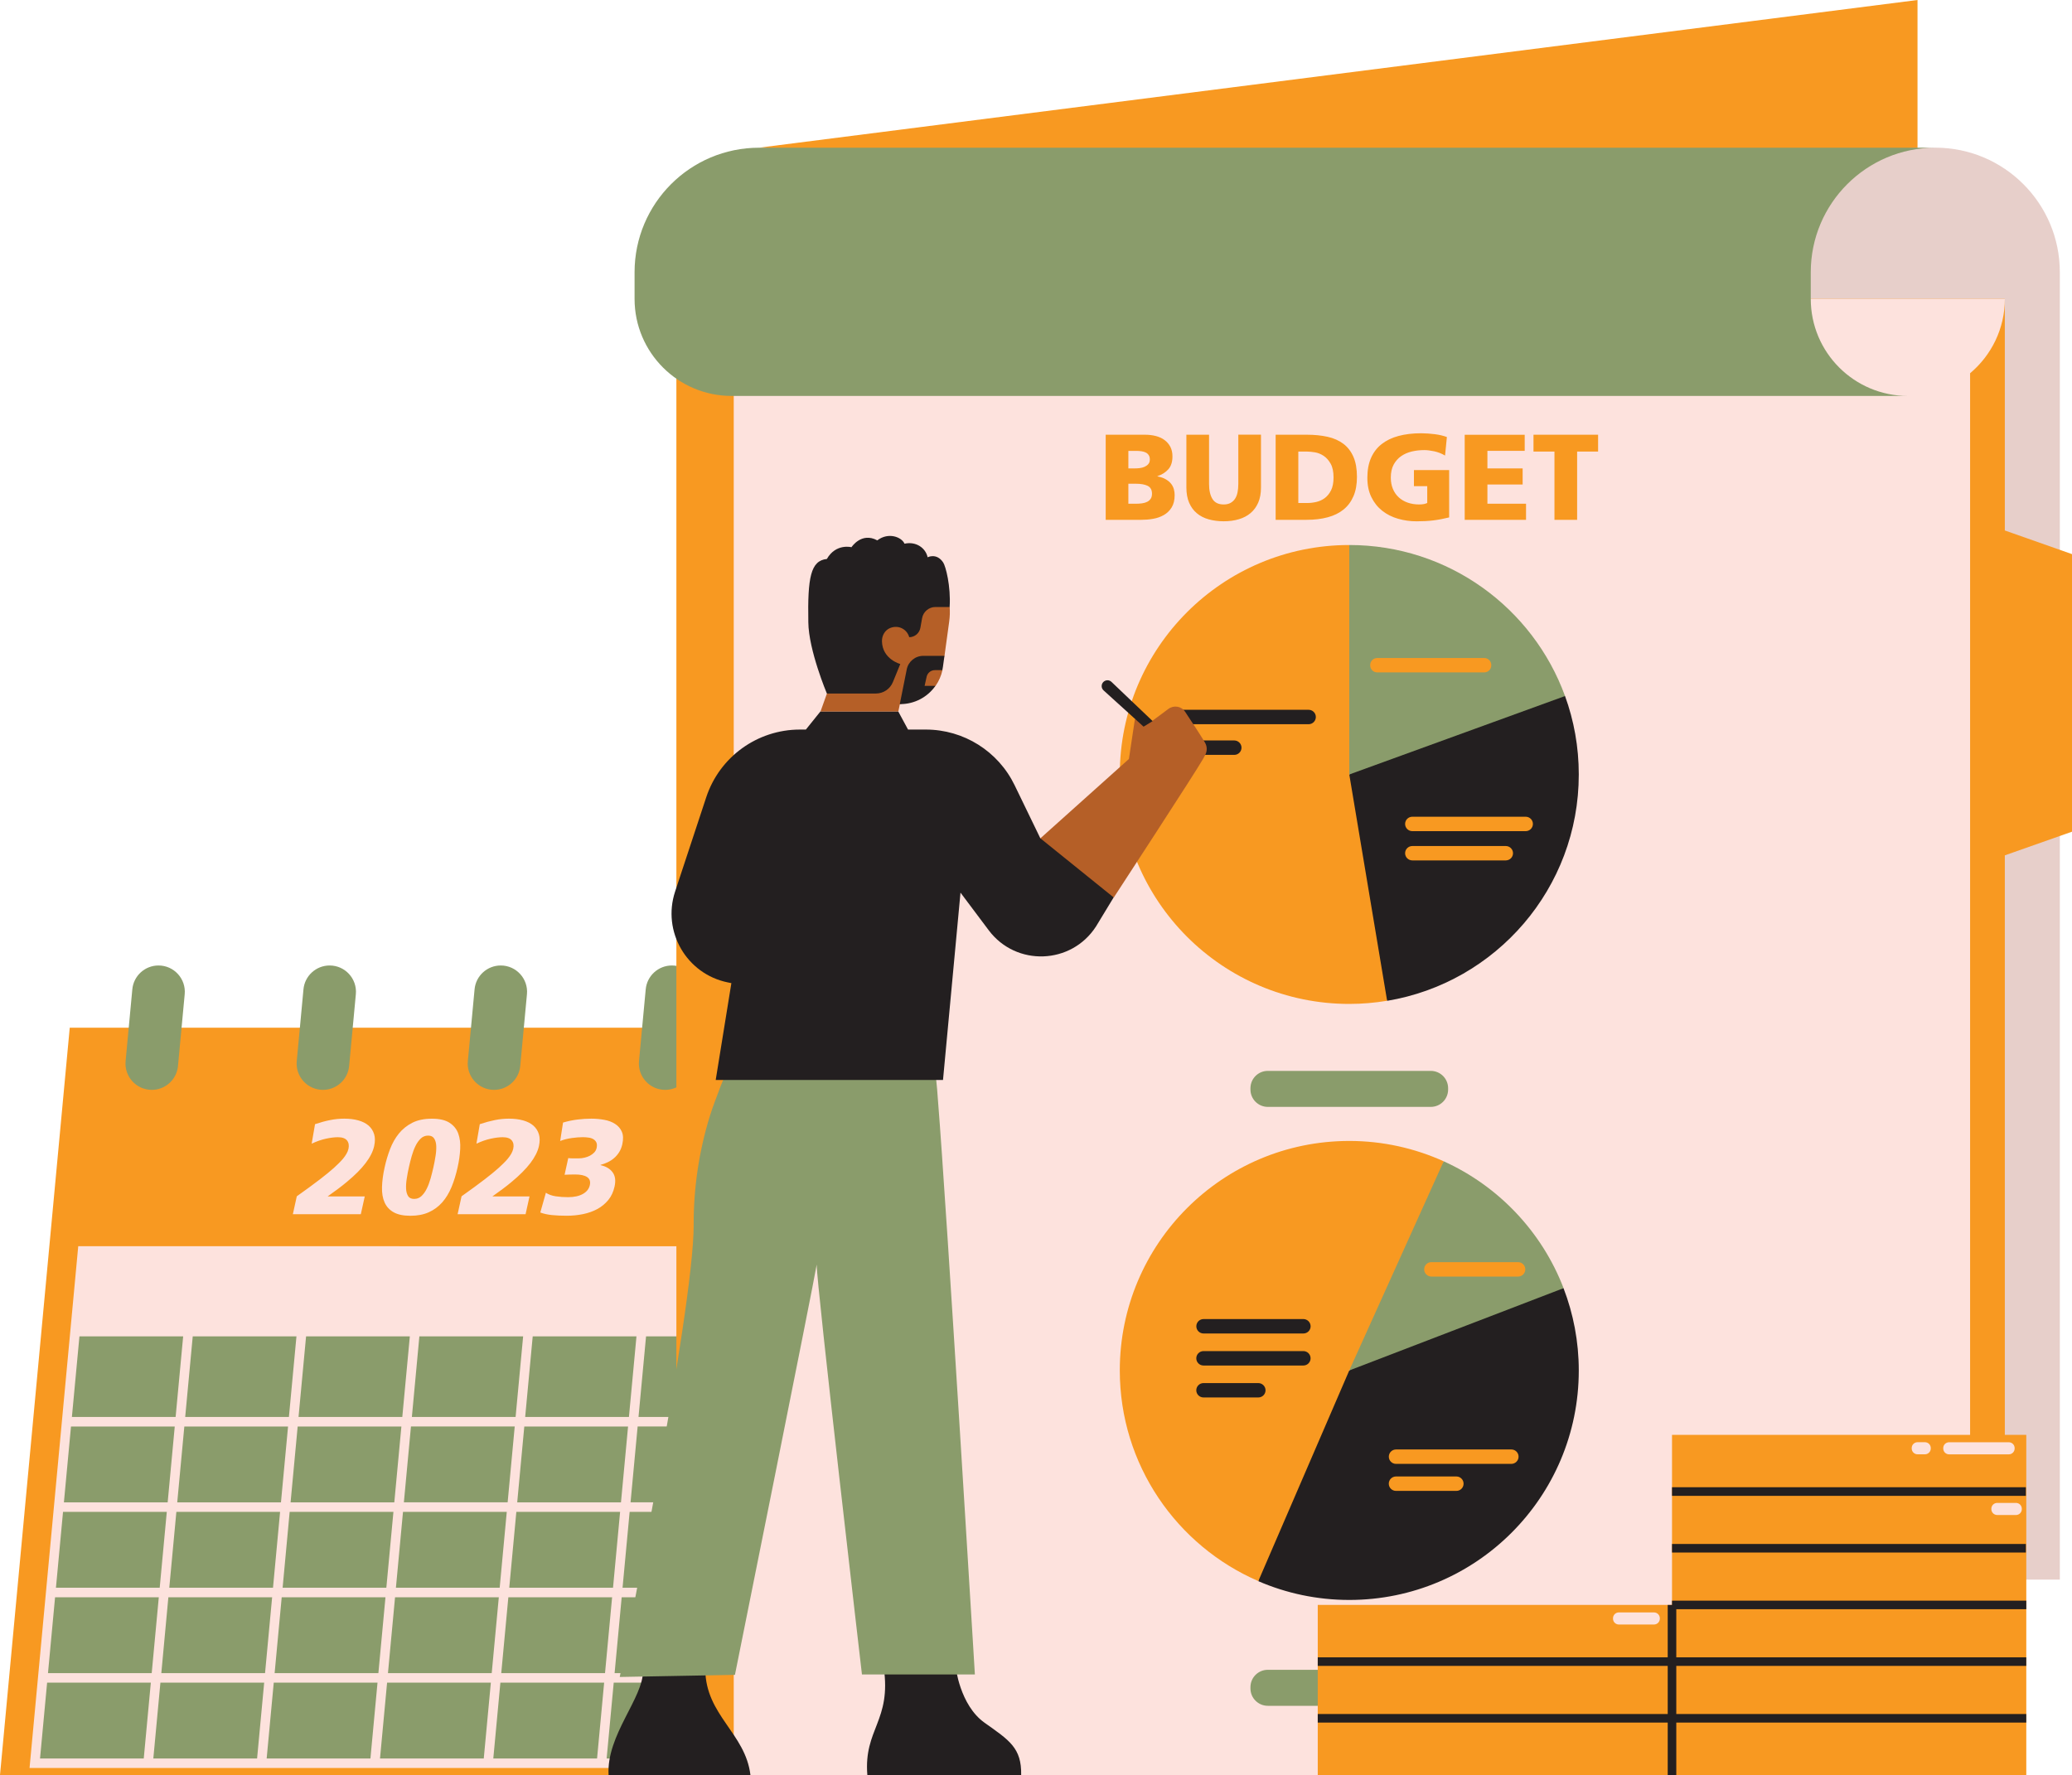 <?xml version="1.0" encoding="UTF-8"?>
<!DOCTYPE svg PUBLIC '-//W3C//DTD SVG 1.0//EN'
          'http://www.w3.org/TR/2001/REC-SVG-20010904/DTD/svg10.dtd'>
<svg height="428.4" preserveAspectRatio="xMidYMid meet" version="1.0" viewBox="0.0 0.0 500.0 428.4" width="500.0" xmlns="http://www.w3.org/2000/svg" xmlns:xlink="http://www.w3.org/1999/xlink" zoomAndPan="magnify"
><g id="change1_1"
  ><path d="M242.06,248.03l-2.76,108.77l-11.88,66.37l-80.56,5.23H0l16.83-180.36H242.06z M462.72,53.37V0L183.18,35.64 L462.72,53.37z" fill="#F89921"
  /></g
  ><g id="change2_1"
  ><path d="M210.01,314.38c0,0-10.1,110.02-10.1,111.53c0,1.51-191.21,0-191.21,0s9.78-105.23,9.94-105.73 L210.01,314.38z M162.14,233.02L162.14,233.02c-3.28,0-6.02,2.5-6.32,5.76l-1.62,17.32c-0.35,3.72,2.58,6.94,6.32,6.94h0 c3.28,0,6.02-2.5,6.32-5.76l1.62-17.32C168.8,236.24,165.87,233.02,162.14,233.02z" fill="#8A9C6B"
  /></g
  ><g id="change3_1"
  ><path d="M18.88,300.78L7.13,426.71h193.73l11.75-125.93H18.88z M97.46,362.59l1.71-18.31h25.04l-1.71,18.31H97.46z M122.29,364.89l-1.71,18.31H95.54l1.71-18.31H122.29z M97.08,341.99H72.04l1.82-19.46h25.04L97.08,341.99z M101.2,322.53h25.04 l-1.82,19.46H99.39L101.2,322.53z M96.86,344.29l-1.71,18.31H70.12l1.71-18.31H96.86z M126.52,344.29h25.04l-1.71,18.31h-25.04 L126.52,344.29z M126.73,341.99l1.82-19.46h25.04l-1.82,19.46H126.73z M71.54,322.53l-1.82,19.46H44.69l1.82-19.46H71.54z M69.51,344.29l-1.71,18.31H42.77l1.71-18.31H69.51z M67.59,364.89l-1.71,18.31H40.85l1.71-18.31H67.59z M69.9,364.89h25.04 l-1.71,18.31H68.2L69.9,364.89z M93.02,385.5l-1.71,18.31H66.27l1.71-18.31H93.02z M95.33,385.5h25.04l-1.71,18.31H93.62 L95.33,385.5z M122.67,385.5h25.04L146,403.81h-25.04L122.67,385.5z M122.89,383.2l1.71-18.31h25.04l-1.71,18.31H122.89z M151.94,364.89h25.04l-1.71,18.31h-25.04L151.94,364.89z M152.16,362.59l1.71-18.31h25.04l-1.71,18.31H152.16z M154.08,341.99 l1.82-19.46h25.04l-1.82,19.46H154.08z M44.2,322.53l-1.82,19.46H17.35l1.82-19.46H44.2z M42.17,344.29l-1.71,18.31H15.42 l1.71-18.31H42.17z M40.25,364.89l-1.71,18.31H13.5l1.71-18.31H40.25z M38.32,385.5l-1.71,18.31H11.58l1.71-18.31H38.32z M40.63,385.5h25.04l-1.71,18.31H38.93L40.63,385.5z M63.75,406.1l-1.71,18.31H37l1.71-18.31H63.75z M66.06,406.1h25.04l-1.71,18.31 H64.35L66.06,406.1z M93.41,406.1h25.04l-1.71,18.31H91.7L93.41,406.1z M120.75,406.1h25.04l-1.71,18.31h-25.04L120.75,406.1z M148.1,406.1h25.04l-1.71,18.31h-25.04L148.1,406.1z M148.31,403.81l1.71-18.31h25.04l-1.71,18.31H148.31z M177.37,385.5h25.04 l-1.71,18.31h-25.04L177.37,385.5z M177.58,383.2l1.71-18.31h25.04l-1.71,18.31H177.58z M179.5,362.59l1.71-18.31h25.04l-1.71,18.31 H179.5z M181.43,341.99l1.82-19.46h25.04l-1.82,19.46H181.43z M11.37,406.1H36.4l-1.71,18.31H9.66L11.37,406.1z M173.74,424.41 l1.71-18.31h25.03l-1.71,18.31H173.74z M467.01,35.64c16.6,0,30.05,13.46,30.05,30.05v40.38v275.17h-33.82 c0,0-49.69-328.39-47.2-332.53S436.82,35.64,467.01,35.64" fill="#FDE2DD"
  /></g
  ><g id="change4_1"
  ><path d="M467.01,35.64c16.6,0,30.05,13.46,30.05,30.05v40.38v275.17h-33.82 c0,0-49.69-328.39-47.2-332.53S436.82,35.64,467.01,35.64" fill="#231F20" opacity=".1"
  /></g
  ><g id="change1_2"
  ><path d="M500,200.73l-16.21,5.71V428.4H246.41l-7.95-5.52l-29.17,5.52h-28.21l-17.86-3.98V72.14h320.57v55.89 l16.21,5.71V200.73z" fill="#F89921"
  /></g
  ><g id="change3_2"
  ><path d="M475.41,90.08V428.4h-229l-9.48-3.98l-27.63,3.98h-28.21l-4.03-1.68v-5.14V84.31h252.77 c-4.33-6-3.68-12.17-3.68-12.17h57.65C483.79,79.34,480.53,85.79,475.41,90.08z" fill="#FDE2DD"
  /></g
  ><g id="change4_2"
  ><path d="M334.73,241.55l-15.36-33.11l6.23-21.52l33.74-21.72l18.32,2.78c2.15,5.91,3.32,12.28,3.32,18.93 C380.99,214.4,360.97,237.19,334.73,241.55z M359.34,305.52l-33.74,25.24l-17.77,9.45l-4.18,41.41c6.73,2.91,14.15,4.53,21.95,4.53 c30.59,0,55.38-24.8,55.38-55.38c0-7-1.31-13.69-3.68-19.86L359.34,305.52z M237.58,415.78c-6-4.26-6.99-13.63-6.93-13.37 c0.05,0.26-17.4,0-17.4,0c1.91,12.99-4.85,14.85-3.95,25.99h37.12C246.54,421.85,243.58,420.04,237.58,415.78z M155.17,403.16 c0.12,6.64-8.88,15.6-8.31,25.24h34.23c-1.21-10.1-10.78-14.38-10.9-25.44S155.17,403.16,155.17,403.16z" fill="#231F20"
  /></g
  ><g id="change2_2"
  ><path d="M44.57,239.96l-1.62,17.32c-0.3,3.26-3.04,5.76-6.32,5.76c-3.74,0-6.67-3.22-6.32-6.94l1.62-17.32 c0.3-3.26,3.04-5.76,6.32-5.76h0C41.99,233.02,44.92,236.24,44.57,239.96z M79.55,233.02L79.55,233.02c-3.28,0-6.02,2.5-6.32,5.76 l-1.62,17.32c-0.35,3.72,2.58,6.94,6.32,6.94c3.28,0,6.02-2.5,6.32-5.76l1.62-17.32C86.22,236.24,83.29,233.02,79.55,233.02z M120.84,233.02L120.84,233.02c-3.28,0-6.02,2.5-6.32,5.76l-1.62,17.32c-0.35,3.72,2.58,6.94,6.32,6.94c3.28,0,6.02-2.5,6.32-5.76 l1.62-17.32C127.51,236.24,124.58,233.02,120.84,233.02z M305.94,267.15h39.32c2.32,0,4.19-1.88,4.19-4.19v-0.31 c0-2.32-1.88-4.19-4.19-4.19h-39.32c-2.32,0-4.19,1.88-4.19,4.19v0.31C301.75,265.27,303.63,267.15,305.94,267.15z M345.26,403.01 h-39.32c-2.32,0-4.19,1.88-4.19,4.19v0.31c0,2.32,1.88,4.19,4.19,4.19h39.32c2.32,0,4.19-1.88,4.19-4.19v-0.31 C349.45,404.88,347.58,403.01,345.26,403.01z M325.6,131.54l-6.23,42.72l6.23,12.66l52.06-18.93 C369.93,146.73,349.54,131.54,325.6,131.54z M348.38,280.28l-20.93,30.62l-1.85,19.86l30.13-11.57l21.58-8.29 C372.07,297.28,361.61,286.26,348.38,280.28z M232.89,365.61c-0.94-15.25-1.89-30.5-2.87-45.75c-0.88-13.8-1.77-27.6-2.73-41.39 c-0.32-4.53-0.63-9.06-1-13.58c-0.11-1.35-0.18-2.71-0.35-4.05c-0.41-3.22-3.97-6.98-7.51-6.5c-1.08,0.15-2.21,0.73-3.19,0.26 c-0.83-0.39-1.2-1.39-1.97-1.88c-0.83-0.53-1.9-0.35-2.87-0.47c-2.08-0.24-3.72-1.8-5.47-2.95c-2.54-1.66-5.49-2.54-8.4-3.4 c-1.84-0.54-3.74-1.09-5.65-0.89c-3.68,0.39-6.46,3.38-8.87,6.18c-2.65,3.07-5.87,5.97-7.58,9.65c-0.17,0.36-0.32,0.73-0.46,1.11 c-0.9,2.48-1.9,4.9-2.68,7.43c-2.62,8.49-3.93,17.39-3.9,26.27c0.08,20.41-17.84,109.09-17.84,109.09l27.8-0.51 c0,0,19.03-94.57,19.73-99.02c-0.07,4.46,10.92,98.92,10.92,98.92h27.25c-0.12-1.99-0.24-3.97-0.36-5.96 C234.23,387.33,233.56,376.47,232.89,365.61z M436.96,72.14V65.7c0-16.6,13.46-30.05,30.05-30.05H183.18h0 c-16.6,0-30.05,13.46-30.05,30.05v6.44c0,12.93,10.48,23.42,23.42,23.42h283.84C447.44,95.55,436.96,85.07,436.96,72.14z" fill="#8A9C6B"
  /></g
  ><g id="change1_3"
  ><path d="M325.6,131.54v55.38l9.13,54.62c-2.97,0.49-6.02,0.76-9.13,0.76c-30.59,0-55.38-24.8-55.38-55.38 C270.22,156.34,295.01,131.54,325.6,131.54z M348.38,280.28c-6.95-3.14-14.66-4.91-22.78-4.91c-30.59,0-55.38,24.8-55.38,55.38 c0,22.79,13.77,42.35,33.43,50.85l21.95-50.85L348.38,280.28z M275.44,125.46h-8.62v-20.54h9.44c0.98,0,1.88,0.11,2.69,0.32 c0.81,0.22,1.52,0.54,2.1,0.99c0.59,0.44,1.05,0.99,1.38,1.63c0.33,0.65,0.5,1.41,0.5,2.29c0,1.33-0.33,2.37-1,3.12 c-0.67,0.75-1.54,1.29-2.62,1.65v0.06c0.82,0.16,1.5,0.39,2.03,0.71c0.53,0.31,0.95,0.67,1.27,1.07c0.31,0.4,0.53,0.84,0.66,1.31 c0.13,0.47,0.19,0.94,0.19,1.41c0,1.24-0.25,2.24-0.74,3.02c-0.49,0.78-1.12,1.38-1.9,1.82c-0.78,0.44-1.64,0.74-2.59,0.9 C277.29,125.39,276.36,125.46,275.44,125.46z M272.29,113.05h1.56c0.35,0,0.74-0.02,1.16-0.07c0.42-0.05,0.81-0.15,1.18-0.31 c0.36-0.16,0.67-0.38,0.91-0.66c0.25-0.28,0.37-0.66,0.37-1.13c0-0.41-0.09-0.75-0.27-1.03c-0.18-0.27-0.41-0.49-0.71-0.63 c-0.29-0.15-0.64-0.25-1.04-0.31c-0.4-0.06-0.83-0.09-1.28-0.09h-1.88V113.05z M274.05,121.58c0.55,0,1.06-0.03,1.54-0.1 c0.48-0.07,0.9-0.19,1.25-0.37c0.35-0.18,0.63-0.42,0.84-0.74c0.21-0.31,0.31-0.72,0.31-1.21c0-0.92-0.35-1.55-1.04-1.9 c-0.7-0.34-1.64-0.51-2.84-0.51h-1.82v4.83H274.05z M288.81,123.87c0.79,0.67,1.75,1.16,2.85,1.47c1.11,0.31,2.32,0.47,3.63,0.47 c1.33,0,2.55-0.16,3.65-0.49c1.1-0.32,2.05-0.82,2.84-1.49c0.79-0.67,1.41-1.51,1.85-2.53c0.44-1.02,0.66-2.23,0.66-3.62v-12.77 h-5.47v11.89c0,0.73-0.06,1.39-0.18,2c-0.12,0.61-0.32,1.13-0.6,1.56c-0.28,0.43-0.65,0.77-1.1,1.02c-0.45,0.25-1,0.37-1.65,0.37 c-1.28,0-2.18-0.45-2.72-1.34c-0.54-0.89-0.81-2.09-0.81-3.6v-11.89h-5.47v12.74c0,1.41,0.22,2.63,0.66,3.66 C287.4,122.36,288.01,123.21,288.81,123.87z M315.3,125.46h-7.47v-20.54h7.53c1.84,0,3.51,0.17,5,0.5c1.49,0.33,2.76,0.9,3.81,1.69 c1.05,0.79,1.86,1.84,2.43,3.15c0.57,1.3,0.85,2.92,0.85,4.84c0,1.8-0.28,3.36-0.84,4.66c-0.56,1.3-1.36,2.38-2.4,3.22 c-1.04,0.84-2.31,1.47-3.82,1.87C318.88,125.26,317.18,125.46,315.3,125.46z M313.3,121.4h2.21c0.67,0,1.37-0.08,2.12-0.25 c0.75-0.17,1.43-0.48,2.04-0.93s1.13-1.08,1.53-1.88c0.4-0.8,0.6-1.84,0.6-3.12c0-1.37-0.23-2.47-0.69-3.29 c-0.46-0.82-1.02-1.46-1.68-1.9c-0.66-0.44-1.35-0.73-2.07-0.85s-1.35-0.19-1.88-0.19h-2.18V121.4z M333.57,123.29 c1.1,0.86,2.36,1.5,3.8,1.91s2.92,0.62,4.47,0.62c1.49,0,2.84-0.07,4.05-0.22c1.21-0.15,2.48-0.39,3.81-0.72v-11.42h-8.5v3.88h3.21 v4.06c-0.22,0.1-0.48,0.18-0.78,0.25c-0.3,0.07-0.71,0.1-1.22,0.1c-0.98,0-1.89-0.15-2.72-0.44c-0.83-0.29-1.56-0.72-2.16-1.28 c-0.61-0.56-1.08-1.24-1.41-2.04c-0.33-0.8-0.5-1.71-0.5-2.71c0-1.25,0.23-2.3,0.69-3.15c0.46-0.84,1.06-1.52,1.81-2.04 c0.75-0.52,1.6-0.89,2.57-1.12c0.97-0.23,1.98-0.34,3.02-0.34c0.67,0,1.46,0.1,2.38,0.29c0.92,0.2,1.79,0.54,2.62,1.03l0.44-4.47 c-0.41-0.16-0.87-0.29-1.37-0.41c-0.5-0.12-1.03-0.21-1.57-0.28c-0.55-0.07-1.1-0.12-1.65-0.16c-0.55-0.04-1.09-0.06-1.62-0.06 c-2.04,0-3.86,0.22-5.46,0.65c-1.6,0.43-2.96,1.09-4.08,1.97c-1.12,0.88-1.97,2-2.56,3.35c-0.59,1.35-0.88,2.94-0.88,4.77 c0,1.82,0.33,3.39,0.99,4.71C331.59,121.33,332.47,122.42,333.57,123.29z M368.26,121.58h-9.33v-4.65h8.5v-3.88h-8.5v-4.24h9v-3.88 h-14.48v20.54h14.8V121.58z M375.11,125.46h5.47v-16.48h5.06v-4.06h-15.59v4.06h5.06V125.46z M359.86,160.61v-0.12 c0-0.92-0.75-1.67-1.67-1.67h-25.87c-0.92,0-1.67,0.75-1.67,1.67v0.12c0,0.92,0.75,1.67,1.67,1.67h25.87 C359.11,162.28,359.86,161.53,359.86,160.61z M340.81,197.12c-0.96,0-1.74,0.78-1.74,1.74c0,0.96,0.78,1.74,1.74,1.74h27.36 c0.96,0,1.74-0.78,1.74-1.74c0-0.96-0.78-1.74-1.74-1.74H340.81z M340.81,207.66h22.56c0.96,0,1.74-0.78,1.74-1.73v0 c0-0.96-0.78-1.74-1.74-1.74h-22.56c-0.96,0-1.74,0.78-1.74,1.74v0C339.07,206.88,339.85,207.66,340.81,207.66z M368.07,306.36 c0-0.96-0.78-1.74-1.74-1.74H345.4c-0.96,0-1.73,0.78-1.73,1.74s0.78,1.74,1.73,1.74h20.94 C367.29,308.1,368.07,307.32,368.07,306.36z M366.45,351.57c0-0.96-0.78-1.74-1.73-1.74h-27.84c-0.96,0-1.74,0.78-1.74,1.74 c0,0.96,0.78,1.74,1.74,1.74h27.84C365.67,353.3,366.45,352.52,366.45,351.57z M336.87,356.35c-0.96,0-1.74,0.78-1.74,1.74 c0,0.96,0.78,1.74,1.74,1.74h14.58c0.96,0,1.73-0.78,1.73-1.74c0-0.96-0.78-1.74-1.73-1.74H336.87z M403.48,346.31v41.04h-85.49 v41.05h85.49h85.49v-82.09H403.48z" fill="#F89921"
  /></g
  ><g id="change3_3"
  ><path d="M90.28,273.73c0.25,0.82,0.25,1.79,0.01,2.89c-0.29,1.3-0.97,2.66-2.06,4.09c-1.08,1.43-2.61,2.96-4.57,4.58 c-0.56,0.48-1.27,1.03-2.12,1.67c-0.86,0.64-1.68,1.24-2.48,1.8h8.96l-0.95,4.29h-16.4l0.95-4.32c1.18-0.84,2.23-1.6,3.15-2.27 c0.92-0.67,1.73-1.28,2.43-1.82c0.7-0.54,1.33-1.03,1.87-1.48c0.54-0.44,1.04-0.87,1.5-1.28c0.38-0.35,0.76-0.71,1.15-1.09 c0.39-0.38,0.74-0.76,1.07-1.15c0.32-0.39,0.6-0.78,0.83-1.19c0.23-0.4,0.39-0.8,0.47-1.19c0.18-0.82,0.06-1.49-0.35-2.01 c-0.42-0.52-1.15-0.78-2.21-0.78c-0.82,0-1.79,0.12-2.89,0.36c-1.1,0.24-2.25,0.64-3.43,1.2l0.81-4.71c1.29-0.43,2.5-0.76,3.65-0.99 c1.14-0.23,2.28-0.34,3.4-0.34c1.26,0,2.39,0.14,3.4,0.42c1.01,0.28,1.83,0.7,2.47,1.25C89.58,272.22,90.02,272.9,90.28,273.73z M110.44,281.68c-0.39,1.78-0.89,3.39-1.49,4.84c-0.6,1.45-1.36,2.68-2.26,3.7c-0.91,1.02-1.99,1.81-3.24,2.37 c-1.25,0.56-2.72,0.84-4.41,0.84c-1.69,0-3.03-0.28-4.04-0.84c-1-0.56-1.73-1.35-2.19-2.37c-0.46-1.02-0.67-2.25-0.63-3.7 c0.04-1.45,0.25-3.06,0.65-4.84c0.33-1.49,0.76-2.94,1.3-4.35c0.54-1.41,1.24-2.65,2.11-3.73c0.87-1.08,1.95-1.95,3.24-2.61 c1.29-0.66,2.87-0.99,4.73-0.99c1.84,0,3.27,0.33,4.28,0.99c1.01,0.66,1.71,1.53,2.1,2.61c0.39,1.08,0.54,2.33,0.46,3.73 C110.98,278.74,110.77,280.19,110.44,281.68z M105.27,276.57c-0.03-0.73-0.2-1.32-0.5-1.79c-0.3-0.47-0.78-0.7-1.45-0.7 c-0.69,0-1.29,0.23-1.78,0.7c-0.49,0.47-0.92,1.06-1.27,1.79c-0.36,0.73-0.66,1.54-0.92,2.45c-0.26,0.91-0.48,1.81-0.68,2.7 c-0.2,0.89-0.37,1.79-0.51,2.7c-0.15,0.91-0.2,1.73-0.17,2.45c0.03,0.73,0.2,1.32,0.48,1.79c0.29,0.47,0.78,0.7,1.47,0.7 c0.69,0,1.29-0.23,1.78-0.7c0.49-0.47,0.92-1.06,1.27-1.79c0.36-0.73,0.66-1.54,0.92-2.45c0.25-0.91,0.48-1.81,0.68-2.7 c0.2-0.89,0.37-1.79,0.51-2.7C105.25,278.11,105.3,277.29,105.27,276.57z M128.7,271.66c-0.64-0.55-1.46-0.97-2.47-1.25 c-1.01-0.28-2.14-0.42-3.4-0.42c-1.13,0-2.26,0.11-3.4,0.34c-1.14,0.23-2.36,0.56-3.65,0.99l-0.81,4.71 c1.19-0.56,2.33-0.96,3.43-1.2c1.1-0.24,2.07-0.36,2.89-0.36c1.06,0,1.8,0.26,2.21,0.78c0.42,0.52,0.53,1.19,0.35,2.01 c-0.09,0.39-0.24,0.78-0.47,1.19c-0.23,0.4-0.51,0.8-0.83,1.19c-0.32,0.39-0.68,0.77-1.07,1.15c-0.39,0.38-0.77,0.74-1.15,1.09 c-0.46,0.41-0.96,0.84-1.5,1.28c-0.54,0.44-1.17,0.94-1.87,1.48c-0.7,0.54-1.52,1.15-2.43,1.82c-0.92,0.67-1.97,1.43-3.15,2.27 l-0.95,4.32h16.4l0.95-4.29h-8.96c0.8-0.56,1.62-1.16,2.48-1.8c0.86-0.64,1.56-1.2,2.12-1.67c1.96-1.62,3.48-3.15,4.57-4.58 c1.08-1.43,1.77-2.79,2.06-4.09c0.24-1.1,0.24-2.07-0.01-2.89C129.78,272.9,129.33,272.22,128.7,271.66z M148.43,271.26 c-0.74-0.48-1.61-0.81-2.62-0.99c-1.01-0.18-2.04-0.28-3.11-0.28c-1.1,0-2.22,0.07-3.34,0.21c-1.12,0.14-2.29,0.38-3.49,0.73 l-0.69,4.45c0.43-0.17,0.89-0.32,1.38-0.44c0.49-0.12,0.98-0.21,1.46-0.28c0.48-0.07,0.94-0.11,1.38-0.15 c0.44-0.03,0.84-0.05,1.21-0.05c0.48,0,0.95,0.03,1.41,0.1c0.46,0.06,0.86,0.19,1.18,0.39c0.32,0.19,0.56,0.46,0.72,0.8 c0.15,0.34,0.17,0.77,0.05,1.32c-0.09,0.41-0.28,0.77-0.58,1.09c-0.3,0.31-0.65,0.57-1.05,0.78c-0.4,0.21-0.84,0.36-1.31,0.47 c-0.47,0.11-0.93,0.16-1.38,0.16c-0.41,0-0.75,0-1.01,0c-0.24,0-0.44,0-0.62,0c-0.17,0-0.32-0.01-0.45-0.02 c-0.13-0.01-0.28-0.03-0.44-0.05l-0.89,4.03c0.37-0.02,0.79-0.04,1.26-0.05c0.47-0.01,0.89-0.02,1.25-0.02 c1.32,0,2.3,0.21,2.93,0.63c0.63,0.42,0.85,1.08,0.65,1.96c-0.2,0.89-0.75,1.59-1.67,2.11c-0.92,0.52-2.12,0.78-3.61,0.78 c-1.02,0-2-0.07-2.94-0.21c-0.94-0.14-1.74-0.43-2.38-0.86l-1.35,4.77c0.8,0.3,1.74,0.51,2.82,0.62c1.08,0.11,2.27,0.16,3.57,0.16 c1.34,0,2.65-0.13,3.92-0.39c1.27-0.26,2.42-0.67,3.46-1.23c1.03-0.56,1.91-1.29,2.64-2.18c0.73-0.89,1.23-1.97,1.51-3.25 c0.32-1.45,0.16-2.6-0.49-3.46c-0.64-0.85-1.61-1.42-2.89-1.7l0.01-0.07c0.57-0.15,1.15-0.36,1.71-0.63 c0.57-0.27,1.09-0.61,1.55-1.01c0.47-0.4,0.88-0.88,1.22-1.43c0.35-0.55,0.6-1.19,0.76-1.9c0.27-1.23,0.23-2.25-0.12-3.04 C149.72,272.37,149.17,271.73,148.43,271.26z M486.16,349.6v-0.1c0-0.78-0.63-1.41-1.41-1.41h-14.41c-0.78,0-1.41,0.63-1.41,1.41 v0.1c0,0.78,0.63,1.41,1.41,1.41h14.41C485.53,351.01,486.16,350.38,486.16,349.6z M486.48,362.73h-4.53 c-0.78,0-1.41,0.63-1.41,1.41v0.1c0,0.78,0.63,1.41,1.41,1.41h4.53c0.78,0,1.41-0.63,1.41-1.41v-0.1 C487.89,363.36,487.26,362.73,486.48,362.73z M399.13,389.16h-8.48c-0.78,0-1.41,0.63-1.41,1.41v0.1c0,0.78,0.63,1.41,1.41,1.41 h8.48c0.78,0,1.41-0.63,1.41-1.41v-0.1C400.54,389.79,399.91,389.16,399.13,389.16z M464.51,348.08h-1.78 c-0.78,0-1.41,0.63-1.41,1.41v0.1c0,0.78,0.63,1.41,1.41,1.41h1.78c0.78,0,1.41-0.63,1.41-1.41v-0.1 C465.92,348.71,465.29,348.08,464.51,348.08z" fill="#FDE2DD"
  /></g
  ><g id="change4_3"
  ><path d="M299.59,180.45c0,0.96-0.78,1.74-1.74,1.74h-14.47c-0.96,0-1.74-0.78-1.74-1.74c0-0.96,0.78-1.74,1.74-1.74 h14.47C298.81,178.72,299.59,179.5,299.59,180.45z M315.79,171.31h-32.41c-0.96,0-1.74,0.78-1.74,1.74c0,0.96,0.78,1.74,1.74,1.74 h32.41c0.96,0,1.74-0.78,1.74-1.74C317.53,172.09,316.75,171.31,315.79,171.31z M269.01,205.96c-0.16,0-17.96-3.63-17.96-3.63 l-6.21-12.82c-3.98-8.21-12.3-13.43-21.43-13.43h-4.29l-2.36-4.37h-18.78l-3.51,4.37h-1.44c-10.28,0-19.39,6.59-22.61,16.35 l-7.51,22.75c-3.18,9.63,2.76,19.88,12.69,21.92l0.89,0.18l-3.78,23.37h54.85l4.22-45.21l6.81,9.08c6.59,8.79,19.92,8.32,25.88-0.9 l4.25-7C268.91,216.39,269.17,205.96,269.01,205.96z M227.6,135.75c-1.6-2.39-3.75-1.25-3.75-1.25c-0.48-2.24-2.78-3.89-5.58-3.28 c-0.67-1.58-3.86-2.87-6.57-0.8c-3.82-2.09-6.23,1.65-6.23,1.65s-3.75-0.99-5.94,2.84c-3.91,0.4-4.66,4.45-4.47,15.25 c0.06,6.75,4.47,17.21,4.47,17.21l5.36,2.57l15.68-4.54l8.59-18.9C229.48,141.45,228.2,136.64,227.6,135.75z" fill="#231F20"
  /></g
  ><g id="change5_1"
  ><path d="M222.1,151.52l0.41-2.31c0.28-1.57,1.64-2.71,3.23-2.71h3.43c0.08,1.13,0.05,2.29-0.11,3.47l-1.14,8.32 l-1.01,2.46c-0.04,0.27,0.57,0.74,0.51,1c-0.3,1.39-0.88,2.67-1.66,3.79c-2.9,1.89-5.54,3.39-8.5,4.41h-0.11l-0.37,1.77h-18.78 l1.55-4.34h11.82c1.8,0,3.42-1.09,4.1-2.76l1.78-4.36c0,0-4.33-1.14-4.42-5.49c-0.03-1.37,0.72-2.71,2-3.21 c2.09-0.82,4.09,0.39,4.58,2.23l0,0C220.73,153.78,221.87,152.83,222.1,151.52z M290.3,183.19l0.53-0.98 c0.51-0.93,0.49-2.06-0.05-2.98c-1.14-1.92-3.3-5.19-4.8-7.45c-0.89-1.34-2.72-1.65-4.02-0.69l-3.93,2.92l-4.17-0.4l-1.44,9.57 l-21.36,19.15l17.71,14.29C268.76,216.62,288.81,185.91,290.3,183.19z" fill="#B55F27"
  /></g
  ><g id="change4_4"
  ><path d="M225.74,165.53c-1.89,2.69-5.01,4.41-8.5,4.41h-0.11l1.68-8.39c0.38-1.9,2.05-3.26,3.99-3.26h5.11 l-0.37,2.67c-0.04,0.27-0.09,0.53-0.14,0.78h-1.81c-0.95,0-1.77,0.66-1.98,1.59l-0.49,2.2H225.74z M314.53,318.36h-24.1 c-0.96,0-1.74,0.78-1.74,1.74c0,0.96,0.78,1.74,1.74,1.74h24.1c0.96,0,1.74-0.78,1.74-1.74 C316.26,319.14,315.48,318.36,314.53,318.36z M316.26,327.83c0,0.96-0.78,1.74-1.74,1.74h-24.1c-0.96,0-1.74-0.78-1.74-1.74 c0-0.96,0.78-1.74,1.74-1.74h24.1C315.48,326.09,316.26,326.87,316.26,327.83z M305.39,335.55c0,0.96-0.78,1.73-1.74,1.73h-13.23 c-0.96,0-1.74-0.78-1.74-1.73c0-0.96,0.78-1.74,1.74-1.74h13.23C304.61,333.82,305.39,334.59,305.39,335.55z M268.21,164.57 l9.94,9.47l-2.19,1.34l-9.66-8.76c-0.58-0.53-0.61-1.44-0.06-2.01C266.78,164.06,267.65,164.04,268.21,164.57z M404.51,388.39v11.61 h84.45v2.07h-84.45v11.61h84.45v2.07h-84.45v12.65h-2.07v-12.65h-84.45v-2.07h84.45v-11.61h-84.45v-2.07h84.45v-12.64h1.04v-1.04 h85.49v2.07H404.51z M488.86,374.71h-85.38v-2.07h85.38V374.71z M488.86,361.02h-85.38v-2.07h85.38V361.02z" fill="#231F20"
  /></g
></svg
>

